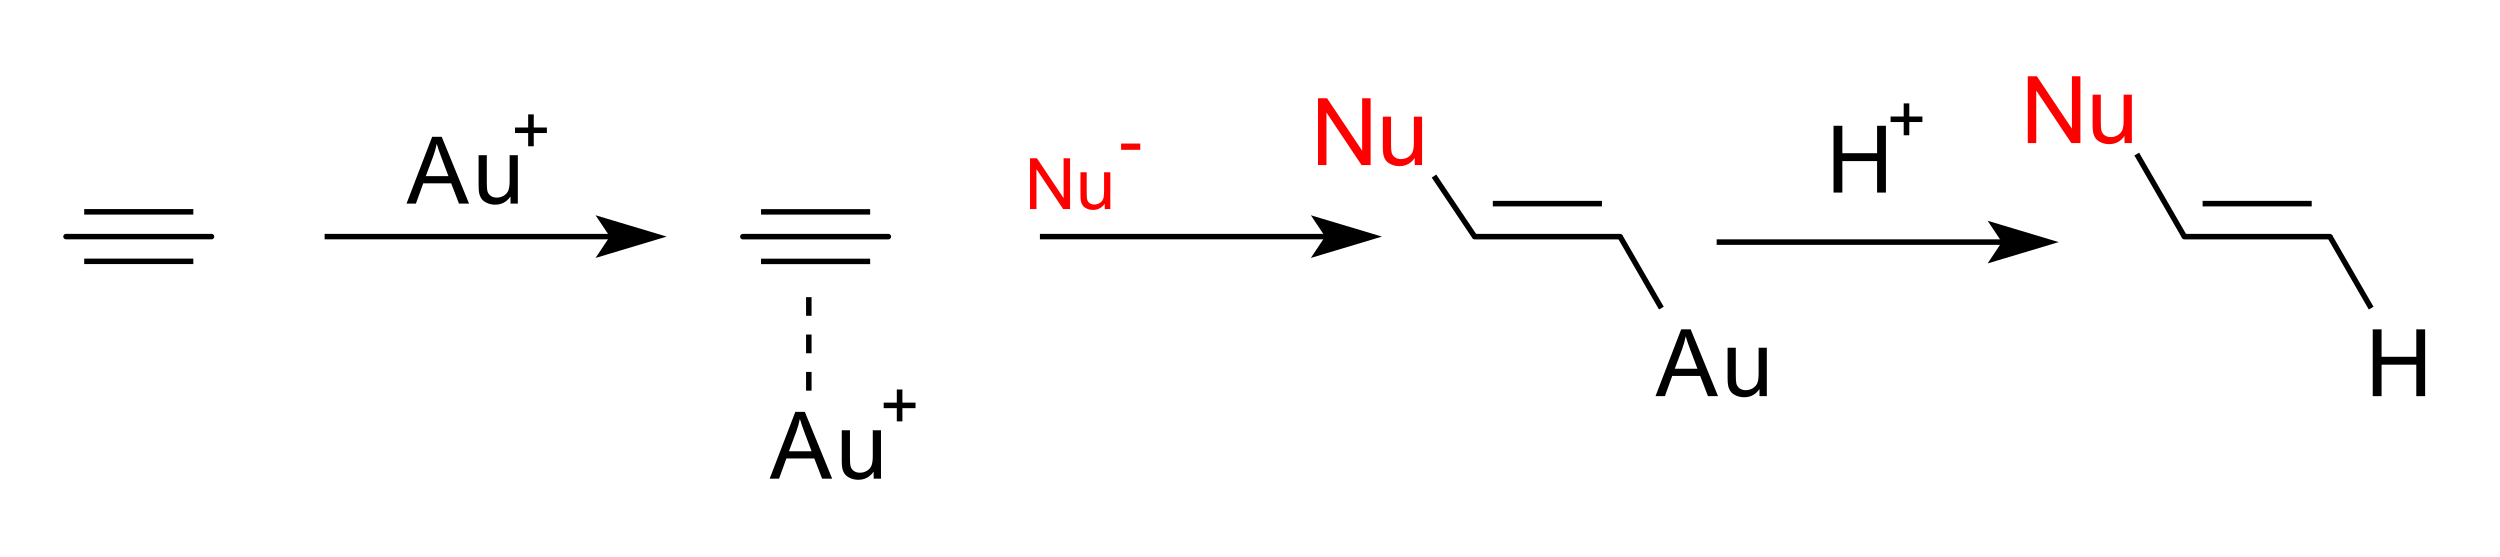 <?xml version="1.0" encoding="UTF-8"?>
<svg xmlns="http://www.w3.org/2000/svg" xmlns:xlink="http://www.w3.org/1999/xlink" width="341pt" height="76pt" viewBox="0 0 341 76" version="1.1">
<g id="surface0">
<path style="fill: none; stroke-width: 0.75; stroke-linecap: butt; stroke-linejoin: round; stroke: rgb(0%,0%,0%); opacity: 1;stroke-miterlimit: 10;" d="M 11.486 28.894 L 26.369 28.894 " transform="matrix(1,0,0,1,0,0)"/>
<path style="fill: none; stroke-width: 0.75; stroke-linecap: butt; stroke-linejoin: round; stroke: rgb(0%,0%,0%); opacity: 1;stroke-miterlimit: 10;" d="M 11.486 35.648 L 26.369 35.648 " transform="matrix(1,0,0,1,0,0)"/>
<path style="fill: none; stroke-width: 0.75; stroke-linecap: round; stroke-linejoin: round; stroke: rgb(0%,0%,0%); opacity: 1;stroke-miterlimit: 10;" d="M 9.006 32.271 L 28.849 32.271 " transform="matrix(1,0,0,1,0,0)"/>
<path style="fill: none; stroke-width: 0.75; stroke-linecap: butt; stroke-linejoin: round; stroke: rgb(0%,0%,0%); opacity: 1;stroke-miterlimit: 10;" d="M 103.807 28.901 L 118.689 28.901 " transform="matrix(1,0,0,1,0,0)"/>
<path style="fill: none; stroke-width: 0.75; stroke-linecap: butt; stroke-linejoin: round; stroke: rgb(0%,0%,0%); opacity: 1;stroke-miterlimit: 10;" d="M 103.807 35.656 L 118.689 35.656 " transform="matrix(1,0,0,1,0,0)"/>
<path style="fill: none; stroke-width: 0.75; stroke-linecap: round; stroke-linejoin: round; stroke: rgb(0%,0%,0%); opacity: 1;stroke-miterlimit: 10;" d="M 101.326 32.279 L 121.169 32.279 " transform="matrix(1,0,0,1,0,0)"/>
<path style="stroke: none; fill-rule: evenodd; fill: rgb(0%,0%,0%); opacity: 0;" d="M 179.368 11.257 L 195.128 11.257 L 195.128 23.265 L 179.368 23.265 Z M 179.368 11.257 "/>
<path style="fill: none; stroke-width: 0.75; stroke-linecap: round; stroke-linejoin: miter; stroke: rgb(0%,0%,0%); opacity: 0;stroke-miterlimit: 10;" d="M 179.368 11.257 L 195.128 11.257 L 195.128 23.265 L 179.368 23.265 Z M 179.368 11.257 " transform="matrix(1,0,0,1,0,0)"/>
<path style="stroke: none; fill-rule: evenodd; fill: rgb(0%,0%,0%); opacity: 0;" d="M 225.898 42.778 L 241.658 42.778 L 241.658 54.786 L 225.898 54.786 Z M 225.898 42.778 "/>
<path style="fill: none; stroke-width: 0.75; stroke-linecap: round; stroke-linejoin: miter; stroke: rgb(0%,0%,0%); opacity: 0;stroke-miterlimit: 10;" d="M 225.898 42.778 L 241.658 42.778 L 241.658 54.786 L 225.898 54.786 Z M 225.898 42.778 " transform="matrix(1,0,0,1,0,0)"/>
<path style="fill: none; stroke-width: 0.75; stroke-linecap: butt; stroke-linejoin: round; stroke: rgb(0%,0%,0%); opacity: 1;stroke-miterlimit: 10;" d="M 201.142 32.279 L 195.596 24.016 " transform="matrix(1,0,0,1,0,0)"/>
<path style="fill: none; stroke-width: 0.75; stroke-linecap: butt; stroke-linejoin: round; stroke: rgb(0%,0%,0%); opacity: 1;stroke-miterlimit: 10;" d="M 220.984 32.279 L 226.612 42.028 " transform="matrix(1,0,0,1,0,0)"/>
<path style="fill: none; stroke-width: 0.75; stroke-linecap: butt; stroke-linejoin: round; stroke: rgb(0%,0%,0%); opacity: 1;stroke-miterlimit: 10;" d="M 203.622 27.776 L 218.504 27.776 " transform="matrix(1,0,0,1,0,0)"/>
<path style="fill: none; stroke-width: 0.75; stroke-linecap: round; stroke-linejoin: round; stroke: rgb(0%,0%,0%); opacity: 1;stroke-miterlimit: 10;" d="M 201.142 32.279 L 220.984 32.279 " transform="matrix(1,0,0,1,0,0)"/>
<path style="stroke: none; fill-rule: evenodd; fill: rgb(100%,0%,0%); opacity: 1;" d="M 179.775 22.515 L 179.775 13.403 L 181.011 13.403 L 185.797 20.557 L 185.797 13.403 L 186.953 13.403 L 186.953 22.515 L 185.716 22.515 L 180.931 15.355 L 180.931 22.515 Z M 192.97 22.515 L 192.97 21.545 C 192.456 22.291 191.758 22.664 190.875 22.664 C 190.486 22.664 190.122 22.589 189.785 22.44 C 189.447 22.291 189.196 22.104 189.033 21.878 C 188.869 21.652 188.754 21.375 188.688 21.048 C 188.642 20.828 188.619 20.48 188.619 20.004 L 188.619 15.914 L 189.738 15.914 L 189.738 19.575 C 189.738 20.159 189.761 20.553 189.806 20.756 C 189.877 21.05 190.026 21.281 190.254 21.449 C 190.482 21.617 190.763 21.701 191.099 21.701 C 191.435 21.701 191.75 21.615 192.044 21.443 C 192.338 21.271 192.546 21.037 192.668 20.74 C 192.791 20.444 192.852 20.014 192.852 19.451 L 192.852 15.914 L 193.97 15.914 L 193.97 22.515 Z M 194.884 22.515 "/>
<path style="stroke: none; fill-rule: evenodd; fill: rgb(0%,0%,0%); opacity: 0;" d="M 179.368 11.257 L 195.128 11.257 L 195.128 24.766 L 179.368 24.766 Z M 179.368 11.257 "/>
<path style="fill: none; stroke-width: 0.75; stroke-linecap: round; stroke-linejoin: miter; stroke: rgb(0%,0%,0%); opacity: 0;stroke-miterlimit: 10;" d="M 179.368 11.257 L 195.128 11.257 L 195.128 24.766 L 179.368 24.766 Z M 179.368 11.257 " transform="matrix(1,0,0,1,0,0)"/>
<path style="stroke: none; fill-rule: evenodd; fill: rgb(0%,0%,0%); opacity: 1;" d="M 225.811 54.035 L 229.31 44.924 L 230.609 44.924 L 234.338 54.035 L 232.965 54.035 L 231.902 51.276 L 228.092 51.276 L 227.091 54.035 Z M 228.44 50.294 L 231.529 50.294 L 230.578 47.771 C 230.288 47.004 230.073 46.374 229.932 45.881 C 229.816 46.465 229.652 47.045 229.441 47.621 Z M 239.994 54.035 L 239.994 53.066 C 239.481 53.812 238.782 54.185 237.9 54.185 C 237.51 54.185 237.147 54.11 236.809 53.961 C 236.471 53.812 236.221 53.624 236.057 53.398 C 235.893 53.173 235.778 52.896 235.712 52.569 C 235.667 52.349 235.644 52.001 235.644 51.525 L 235.644 47.435 L 236.763 47.435 L 236.763 51.096 C 236.763 51.68 236.785 52.074 236.831 52.277 C 236.901 52.571 237.051 52.802 237.278 52.97 C 237.506 53.137 237.788 53.221 238.124 53.221 C 238.459 53.221 238.774 53.135 239.068 52.963 C 239.363 52.791 239.571 52.557 239.693 52.261 C 239.815 51.965 239.876 51.535 239.876 50.971 L 239.876 47.435 L 240.995 47.435 L 240.995 54.035 Z M 241.909 54.035 "/>
<path style="stroke: none; fill-rule: evenodd; fill: rgb(0%,0%,0%); opacity: 0;" d="M 225.898 42.778 L 241.658 42.778 L 241.658 56.287 L 225.898 56.287 Z M 225.898 42.778 "/>
<path style="fill: none; stroke-width: 0.75; stroke-linecap: round; stroke-linejoin: miter; stroke: rgb(0%,0%,0%); opacity: 0;stroke-miterlimit: 10;" d="M 225.898 42.778 L 241.658 42.778 L 241.658 56.287 L 225.898 56.287 Z M 225.898 42.778 " transform="matrix(1,0,0,1,0,0)"/>
<path style="stroke: none; fill-rule: evenodd; fill: rgb(0%,0%,0%); opacity: 0;" d="M 276.181 8.255 L 291.941 8.255 L 291.941 20.263 L 276.181 20.263 Z M 276.181 8.255 "/>
<path style="fill: none; stroke-width: 0.75; stroke-linecap: round; stroke-linejoin: miter; stroke: rgb(0%,0%,0%); opacity: 0;stroke-miterlimit: 10;" d="M 276.181 8.255 L 291.941 8.255 L 291.941 20.263 L 276.181 20.263 Z M 276.181 8.255 " transform="matrix(1,0,0,1,0,0)"/>
<path style="stroke: none; fill-rule: evenodd; fill: rgb(0%,0%,0%); opacity: 0;" d="M 322.712 42.778 L 332.468 42.778 L 332.468 54.786 L 322.712 54.786 Z M 322.712 42.778 "/>
<path style="fill: none; stroke-width: 0.75; stroke-linecap: round; stroke-linejoin: miter; stroke: rgb(0%,0%,0%); opacity: 0;stroke-miterlimit: 10;" d="M 322.712 42.778 L 332.468 42.778 L 332.468 54.786 L 322.712 54.786 Z M 322.712 42.778 " transform="matrix(1,0,0,1,0,0)"/>
<path style="fill: none; stroke-width: 0.75; stroke-linecap: butt; stroke-linejoin: round; stroke: rgb(0%,0%,0%); opacity: 1;stroke-miterlimit: 10;" d="M 297.955 32.279 L 291.452 21.014 " transform="matrix(1,0,0,1,0,0)"/>
<path style="fill: none; stroke-width: 0.75; stroke-linecap: butt; stroke-linejoin: round; stroke: rgb(0%,0%,0%); opacity: 1;stroke-miterlimit: 10;" d="M 317.798 32.279 L 323.426 42.028 " transform="matrix(1,0,0,1,0,0)"/>
<path style="fill: none; stroke-width: 0.75; stroke-linecap: butt; stroke-linejoin: round; stroke: rgb(0%,0%,0%); opacity: 1;stroke-miterlimit: 10;" d="M 300.436 27.776 L 315.318 27.776 " transform="matrix(1,0,0,1,0,0)"/>
<path style="fill: none; stroke-width: 0.75; stroke-linecap: round; stroke-linejoin: round; stroke: rgb(0%,0%,0%); opacity: 1;stroke-miterlimit: 10;" d="M 297.955 32.279 L 317.798 32.279 " transform="matrix(1,0,0,1,0,0)"/>
<path style="stroke: none; fill-rule: evenodd; fill: rgb(100%,0%,0%); opacity: 1;" d="M 276.588 19.513 L 276.588 10.401 L 277.825 10.401 L 282.611 17.555 L 282.611 10.401 L 283.767 10.401 L 283.767 19.513 L 282.53 19.513 L 277.744 12.353 L 277.744 19.513 Z M 289.783 19.513 L 289.783 18.543 C 289.27 19.289 288.571 19.662 287.689 19.662 C 287.299 19.662 286.936 19.587 286.598 19.438 C 286.26 19.289 286.01 19.102 285.846 18.876 C 285.682 18.65 285.567 18.373 285.501 18.046 C 285.455 17.826 285.433 17.478 285.433 17.002 L 285.433 12.912 L 286.551 12.912 L 286.551 16.573 C 286.551 17.157 286.574 17.551 286.62 17.754 C 286.69 18.048 286.839 18.279 287.067 18.447 C 287.295 18.615 287.577 18.699 287.913 18.699 C 288.248 18.699 288.563 18.613 288.857 18.441 C 289.151 18.269 289.36 18.035 289.482 17.738 C 289.604 17.442 289.665 17.012 289.665 16.449 L 289.665 12.912 L 290.784 12.912 L 290.784 19.513 Z M 291.698 19.513 "/>
<path style="stroke: none; fill-rule: evenodd; fill: rgb(0%,0%,0%); opacity: 0;" d="M 276.181 8.255 L 291.941 8.255 L 291.941 21.764 L 276.181 21.764 Z M 276.181 8.255 "/>
<path style="fill: none; stroke-width: 0.75; stroke-linecap: round; stroke-linejoin: miter; stroke: rgb(0%,0%,0%); opacity: 0;stroke-miterlimit: 10;" d="M 276.181 8.255 L 291.941 8.255 L 291.941 21.764 L 276.181 21.764 Z M 276.181 8.255 " transform="matrix(1,0,0,1,0,0)"/>
<path style="stroke: none; fill-rule: evenodd; fill: rgb(0%,0%,0%); opacity: 1;" d="M 323.641 54.035 L 323.641 44.924 L 324.847 44.924 L 324.847 48.666 L 329.583 48.666 L 329.583 44.924 L 330.788 44.924 L 330.788 54.035 L 329.583 54.035 L 329.583 49.741 L 324.847 49.741 L 324.847 54.035 Z M 331.814 54.035 "/>
<path style="stroke: none; fill-rule: evenodd; fill: rgb(0%,0%,0%); opacity: 0;" d="M 322.712 42.778 L 332.468 42.778 L 332.468 56.287 L 322.712 56.287 Z M 322.712 42.778 "/>
<path style="fill: none; stroke-width: 0.75; stroke-linecap: round; stroke-linejoin: miter; stroke: rgb(0%,0%,0%); opacity: 0;stroke-miterlimit: 10;" d="M 322.712 42.778 L 332.468 42.778 L 332.468 56.287 L 322.712 56.287 Z M 322.712 42.778 " transform="matrix(1,0,0,1,0,0)"/>
<path style="stroke: none; fill-rule: evenodd; fill: rgb(0%,0%,0%); opacity: 0;" d="M 105.069 54.035 L 120.829 54.035 L 120.829 66.043 L 105.069 66.043 Z M 105.069 54.035 "/>
<path style="fill: none; stroke-width: 0.75; stroke-linecap: round; stroke-linejoin: miter; stroke: rgb(0%,0%,0%); opacity: 0;stroke-miterlimit: 10;" d="M 105.069 54.035 L 120.829 54.035 L 120.829 66.043 L 105.069 66.043 Z M 105.069 54.035 " transform="matrix(1,0,0,1,0,0)"/>
<path style="fill: none; stroke-width: 0.75; stroke-linecap: butt; stroke-linejoin: round; stroke: rgb(0%,0%,0%); opacity: 1;stroke-miterlimit: 10;" d="M 110.322 40.527 L 110.322 43.078 " transform="matrix(1,0,0,1,0,0)"/>
<path style="fill: none; stroke-width: 0.75; stroke-linecap: butt; stroke-linejoin: round; stroke: rgb(0%,0%,0%); opacity: 1;stroke-miterlimit: 10;" d="M 110.322 45.63 L 110.322 48.182 " transform="matrix(1,0,0,1,0,0)"/>
<path style="fill: none; stroke-width: 0.75; stroke-linecap: butt; stroke-linejoin: round; stroke: rgb(0%,0%,0%); opacity: 1;stroke-miterlimit: 10;" d="M 110.322 50.733 L 110.322 53.285 " transform="matrix(1,0,0,1,0,0)"/>
<path style="stroke: none; fill-rule: evenodd; fill: rgb(0%,0%,0%); opacity: 1;" d="M 104.982 65.293 L 108.481 56.181 L 109.78 56.181 L 113.509 65.293 L 112.135 65.293 L 111.073 62.533 L 107.263 62.533 L 106.262 65.293 Z M 107.611 61.551 L 110.7 61.551 L 109.749 59.028 C 109.459 58.261 109.243 57.632 109.102 57.139 C 108.986 57.723 108.823 58.303 108.611 58.879 Z M 119.165 65.293 L 119.165 64.323 C 118.651 65.069 117.953 65.442 117.071 65.442 C 116.681 65.442 116.318 65.367 115.98 65.218 C 115.642 65.069 115.392 64.882 115.228 64.656 C 115.064 64.43 114.949 64.153 114.883 63.826 C 114.837 63.606 114.815 63.258 114.815 62.782 L 114.815 58.692 L 115.933 58.692 L 115.933 62.353 C 115.933 62.937 115.956 63.331 116.002 63.534 C 116.072 63.828 116.221 64.059 116.449 64.227 C 116.677 64.395 116.959 64.479 117.294 64.479 C 117.63 64.479 117.945 64.393 118.239 64.221 C 118.533 64.049 118.742 63.815 118.864 63.518 C 118.986 63.222 119.047 62.792 119.047 62.229 L 119.047 58.692 L 120.166 58.692 L 120.166 65.293 Z M 121.079 65.293 "/>
<path style="stroke: none; fill-rule: evenodd; fill: rgb(0%,0%,0%); opacity: 1;" d="M 122.324 57.475 L 122.324 55.672 L 120.534 55.672 L 120.534 54.918 L 122.324 54.918 L 122.324 53.128 L 123.087 53.128 L 123.087 54.918 L 124.877 54.918 L 124.877 55.672 L 123.087 55.672 L 123.087 57.475 Z M 125.388 58.538 "/>
<path style="stroke: none; fill-rule: evenodd; fill: rgb(0%,0%,0%); opacity: 0;" d="M 105.069 54.035 L 120.829 54.035 L 120.829 67.544 L 105.069 67.544 Z M 105.069 54.035 "/>
<path style="fill: none; stroke-width: 0.75; stroke-linecap: butt; stroke-linejoin: miter; stroke: rgb(0%,0%,0%); opacity: 0;stroke-miterlimit: 10;" d="M 105.069 54.035 L 120.829 54.035 L 120.829 67.544 L 105.069 67.544 Z M 105.069 54.035 " transform="matrix(1,0,0,1,0,0)"/>
<path style="fill: none; stroke-width: 0.75; stroke-linecap: butt; stroke-linejoin: round; stroke: rgb(0%,0%,0%); opacity: 1;stroke-miterlimit: 10;" d="M 44.279 32.271 L 83.627 32.271 " transform="matrix(1,0,0,1,0,0)"/>
<path style="stroke: none; fill-rule: evenodd; fill: rgb(0%,0%,0%); opacity: 1;" d="M 89.631 32.271 L 82.126 30.02 L 83.627 32.271 L 82.126 34.523 Z M 89.631 32.271 "/>
<path style="fill: none; stroke-width: 0.75; stroke-linecap: butt; stroke-linejoin: miter; stroke: rgb(0%,0%,0%); opacity: 1;stroke-miterlimit: 10;" d="M 89.631 32.271 L 82.126 30.02 L 83.627 32.271 L 82.126 34.523 Z M 89.631 32.271 " transform="matrix(1,0,0,1,0,0)"/>
<path style="fill: none; stroke-width: 0.75; stroke-linecap: butt; stroke-linejoin: round; stroke: rgb(0%,0%,0%); opacity: 1;stroke-miterlimit: 10;" d="M 141.843 32.271 L 181.191 32.271 " transform="matrix(1,0,0,1,0,0)"/>
<path style="stroke: none; fill-rule: evenodd; fill: rgb(0%,0%,0%); opacity: 1;" d="M 187.195 32.271 L 179.69 30.02 L 181.191 32.271 L 179.69 34.523 Z M 187.195 32.271 "/>
<path style="fill: none; stroke-width: 0.75; stroke-linecap: butt; stroke-linejoin: miter; stroke: rgb(0%,0%,0%); opacity: 1;stroke-miterlimit: 10;" d="M 187.195 32.271 L 179.69 30.02 L 181.191 32.271 L 179.69 34.523 Z M 187.195 32.271 " transform="matrix(1,0,0,1,0,0)"/>
<path style="fill: none; stroke-width: 0.75; stroke-linecap: butt; stroke-linejoin: round; stroke: rgb(0%,0%,0%); opacity: 1;stroke-miterlimit: 10;" d="M 234.154 33.022 L 273.502 33.022 " transform="matrix(1,0,0,1,0,0)"/>
<path style="stroke: none; fill-rule: evenodd; fill: rgb(0%,0%,0%); opacity: 1;" d="M 279.506 33.022 L 272.001 30.77 L 273.502 33.022 L 272.001 35.273 Z M 279.506 33.022 "/>
<path style="fill: none; stroke-width: 0.75; stroke-linecap: butt; stroke-linejoin: miter; stroke: rgb(0%,0%,0%); opacity: 1;stroke-miterlimit: 10;" d="M 279.506 33.022 L 272.001 30.77 L 273.502 33.022 L 272.001 35.273 Z M 279.506 33.022 " transform="matrix(1,0,0,1,0,0)"/>
<path style="stroke: none; fill-rule: evenodd; fill: rgb(0%,0%,0%); opacity: 0;" d="M 55.536 16.511 L 71.297 16.511 L 71.297 28.519 L 55.536 28.519 Z M 55.536 16.511 "/>
<path style="fill: none; stroke-width: 0.75; stroke-linecap: butt; stroke-linejoin: miter; stroke: rgb(0%,0%,0%); opacity: 0;stroke-miterlimit: 10;" d="M 55.536 16.511 L 71.297 16.511 L 71.297 28.519 L 55.536 28.519 Z M 55.536 16.511 " transform="matrix(1,0,0,1,0,0)"/>
<path style="stroke: none; fill-rule: evenodd; fill: rgb(0%,0%,0%); opacity: 1;" d="M 55.449 27.768 L 58.948 18.657 L 60.247 18.657 L 63.977 27.768 L 62.603 27.768 L 61.54 25.009 L 57.73 25.009 L 56.73 27.768 Z M 58.078 24.027 L 61.167 24.027 L 60.216 21.503 C 59.926 20.737 59.711 20.107 59.57 19.614 C 59.454 20.198 59.29 20.778 59.079 21.354 Z M 69.633 27.768 L 69.633 26.799 C 69.119 27.544 68.421 27.917 67.538 27.917 C 67.149 27.917 66.785 27.843 66.447 27.694 C 66.11 27.544 65.859 27.357 65.695 27.131 C 65.532 26.905 65.417 26.629 65.35 26.301 C 65.305 26.082 65.282 25.734 65.282 25.257 L 65.282 21.168 L 66.401 21.168 L 66.401 24.828 C 66.401 25.413 66.424 25.806 66.469 26.009 C 66.54 26.304 66.689 26.535 66.917 26.702 C 67.145 26.87 67.426 26.954 67.762 26.954 C 68.098 26.954 68.412 26.868 68.707 26.696 C 69.001 26.524 69.209 26.29 69.331 25.994 C 69.454 25.698 69.515 25.268 69.515 24.704 L 69.515 21.168 L 70.633 21.168 L 70.633 27.768 Z M 71.547 27.768 "/>
<path style="stroke: none; fill-rule: evenodd; fill: rgb(0%,0%,0%); opacity: 1;" d="M 72.041 19.951 L 72.041 18.147 L 70.251 18.147 L 70.251 17.393 L 72.041 17.393 L 72.041 15.603 L 72.804 15.603 L 72.804 17.393 L 74.594 17.393 L 74.594 18.147 L 72.804 18.147 L 72.804 19.951 Z M 75.105 21.014 "/>
<path style="stroke: none; fill-rule: evenodd; fill: rgb(0%,0%,0%); opacity: 0;" d="M 55.536 16.511 L 71.297 16.511 L 71.297 30.02 L 55.536 30.02 Z M 55.536 16.511 "/>
<path style="fill: none; stroke-width: 0.75; stroke-linecap: butt; stroke-linejoin: miter; stroke: rgb(0%,0%,0%); opacity: 0;stroke-miterlimit: 10;" d="M 55.536 16.511 L 71.297 16.511 L 71.297 30.02 L 55.536 30.02 Z M 55.536 16.511 " transform="matrix(1,0,0,1,0,0)"/>
<path style="stroke: none; fill-rule: evenodd; fill: rgb(0%,0%,0%); opacity: 0;" d="M 139.592 18.762 L 153.1 18.762 L 153.1 30.77 L 139.592 30.77 Z M 139.592 18.762 "/>
<path style="fill: none; stroke-width: 0.75; stroke-linecap: butt; stroke-linejoin: miter; stroke: rgb(0%,0%,0%); opacity: 0;stroke-miterlimit: 10;" d="M 139.592 18.762 L 153.1 18.762 L 153.1 30.77 L 139.592 30.77 Z M 139.592 18.762 " transform="matrix(1,0,0,1,0,0)"/>
<path style="stroke: none; fill-rule: evenodd; fill: rgb(100%,0%,0%); opacity: 1;" d="M 140.495 28.519 L 140.495 21.588 L 141.435 21.588 L 145.076 27.03 L 145.076 21.588 L 145.955 21.588 L 145.955 28.519 L 145.014 28.519 L 141.374 23.073 L 141.374 28.519 Z M 150.686 28.519 L 150.686 27.781 C 150.295 28.349 149.764 28.632 149.093 28.632 C 148.796 28.632 148.52 28.575 148.263 28.462 C 148.006 28.349 147.815 28.206 147.691 28.034 C 147.566 27.862 147.479 27.652 147.428 27.403 C 147.394 27.236 147.376 26.971 147.376 26.609 L 147.376 23.498 L 148.227 23.498 L 148.227 26.283 C 148.227 26.727 148.245 27.026 148.279 27.181 C 148.333 27.405 148.446 27.58 148.62 27.708 C 148.793 27.836 149.007 27.899 149.263 27.899 C 149.518 27.899 149.758 27.834 149.981 27.703 C 150.205 27.572 150.363 27.394 150.456 27.169 C 150.549 26.944 150.596 26.617 150.596 26.188 L 150.596 23.498 L 151.447 23.498 L 151.447 28.519 Z M 152.142 28.519 "/>
<path style="stroke: none; fill-rule: evenodd; fill: rgb(100%,0%,0%); opacity: 1;" d="M 152.919 20.435 L 152.919 19.579 L 155.533 19.579 L 155.533 20.435 Z M 155.836 22.515 "/>
<path style="stroke: none; fill-rule: evenodd; fill: rgb(0%,0%,0%); opacity: 0;" d="M 139.592 18.762 L 153.1 18.762 L 153.1 30.77 L 139.592 30.77 Z M 139.592 18.762 "/>
<path style="fill: none; stroke-width: 0.75; stroke-linecap: butt; stroke-linejoin: miter; stroke: rgb(0%,0%,0%); opacity: 0;stroke-miterlimit: 10;" d="M 139.592 18.762 L 153.1 18.762 L 153.1 30.77 L 139.592 30.77 Z M 139.592 18.762 " transform="matrix(1,0,0,1,0,0)"/>
<path style="stroke: none; fill-rule: evenodd; fill: rgb(0%,0%,0%); opacity: 0;" d="M 249.163 15.01 L 258.92 15.01 L 258.92 28.519 L 249.163 28.519 Z M 249.163 15.01 "/>
<path style="fill: none; stroke-width: 0.75; stroke-linecap: butt; stroke-linejoin: miter; stroke: rgb(0%,0%,0%); opacity: 0;stroke-miterlimit: 10;" d="M 249.163 15.01 L 258.92 15.01 L 258.92 28.519 L 249.163 28.519 Z M 249.163 15.01 " transform="matrix(1,0,0,1,0,0)"/>
<path style="stroke: none; fill-rule: evenodd; fill: rgb(0%,0%,0%); opacity: 1;" d="M 250.093 26.267 L 250.093 17.156 L 251.298 17.156 L 251.298 20.897 L 256.034 20.897 L 256.034 17.156 L 257.24 17.156 L 257.24 26.267 L 256.034 26.267 L 256.034 21.973 L 251.298 21.973 L 251.298 26.267 Z M 258.266 26.267 "/>
<path style="stroke: none; fill-rule: evenodd; fill: rgb(0%,0%,0%); opacity: 1;" d="M 259.664 18.45 L 259.664 16.646 L 257.874 16.646 L 257.874 15.892 L 259.664 15.892 L 259.664 14.102 L 260.427 14.102 L 260.427 15.892 L 262.217 15.892 L 262.217 16.646 L 260.427 16.646 L 260.427 18.45 Z M 262.728 19.513 "/>
<path style="stroke: none; fill-rule: evenodd; fill: rgb(0%,0%,0%); opacity: 0;" d="M 249.163 15.01 L 258.92 15.01 L 258.92 28.519 L 249.163 28.519 Z M 249.163 15.01 "/>
<path style="fill: none; stroke-width: 0.75; stroke-linecap: butt; stroke-linejoin: miter; stroke: rgb(0%,0%,0%); opacity: 0;stroke-miterlimit: 10;" d="M 249.163 15.01 L 258.92 15.01 L 258.92 28.519 L 249.163 28.519 Z M 249.163 15.01 " transform="matrix(1,0,0,1,0,0)"/>
</g>
</svg>
